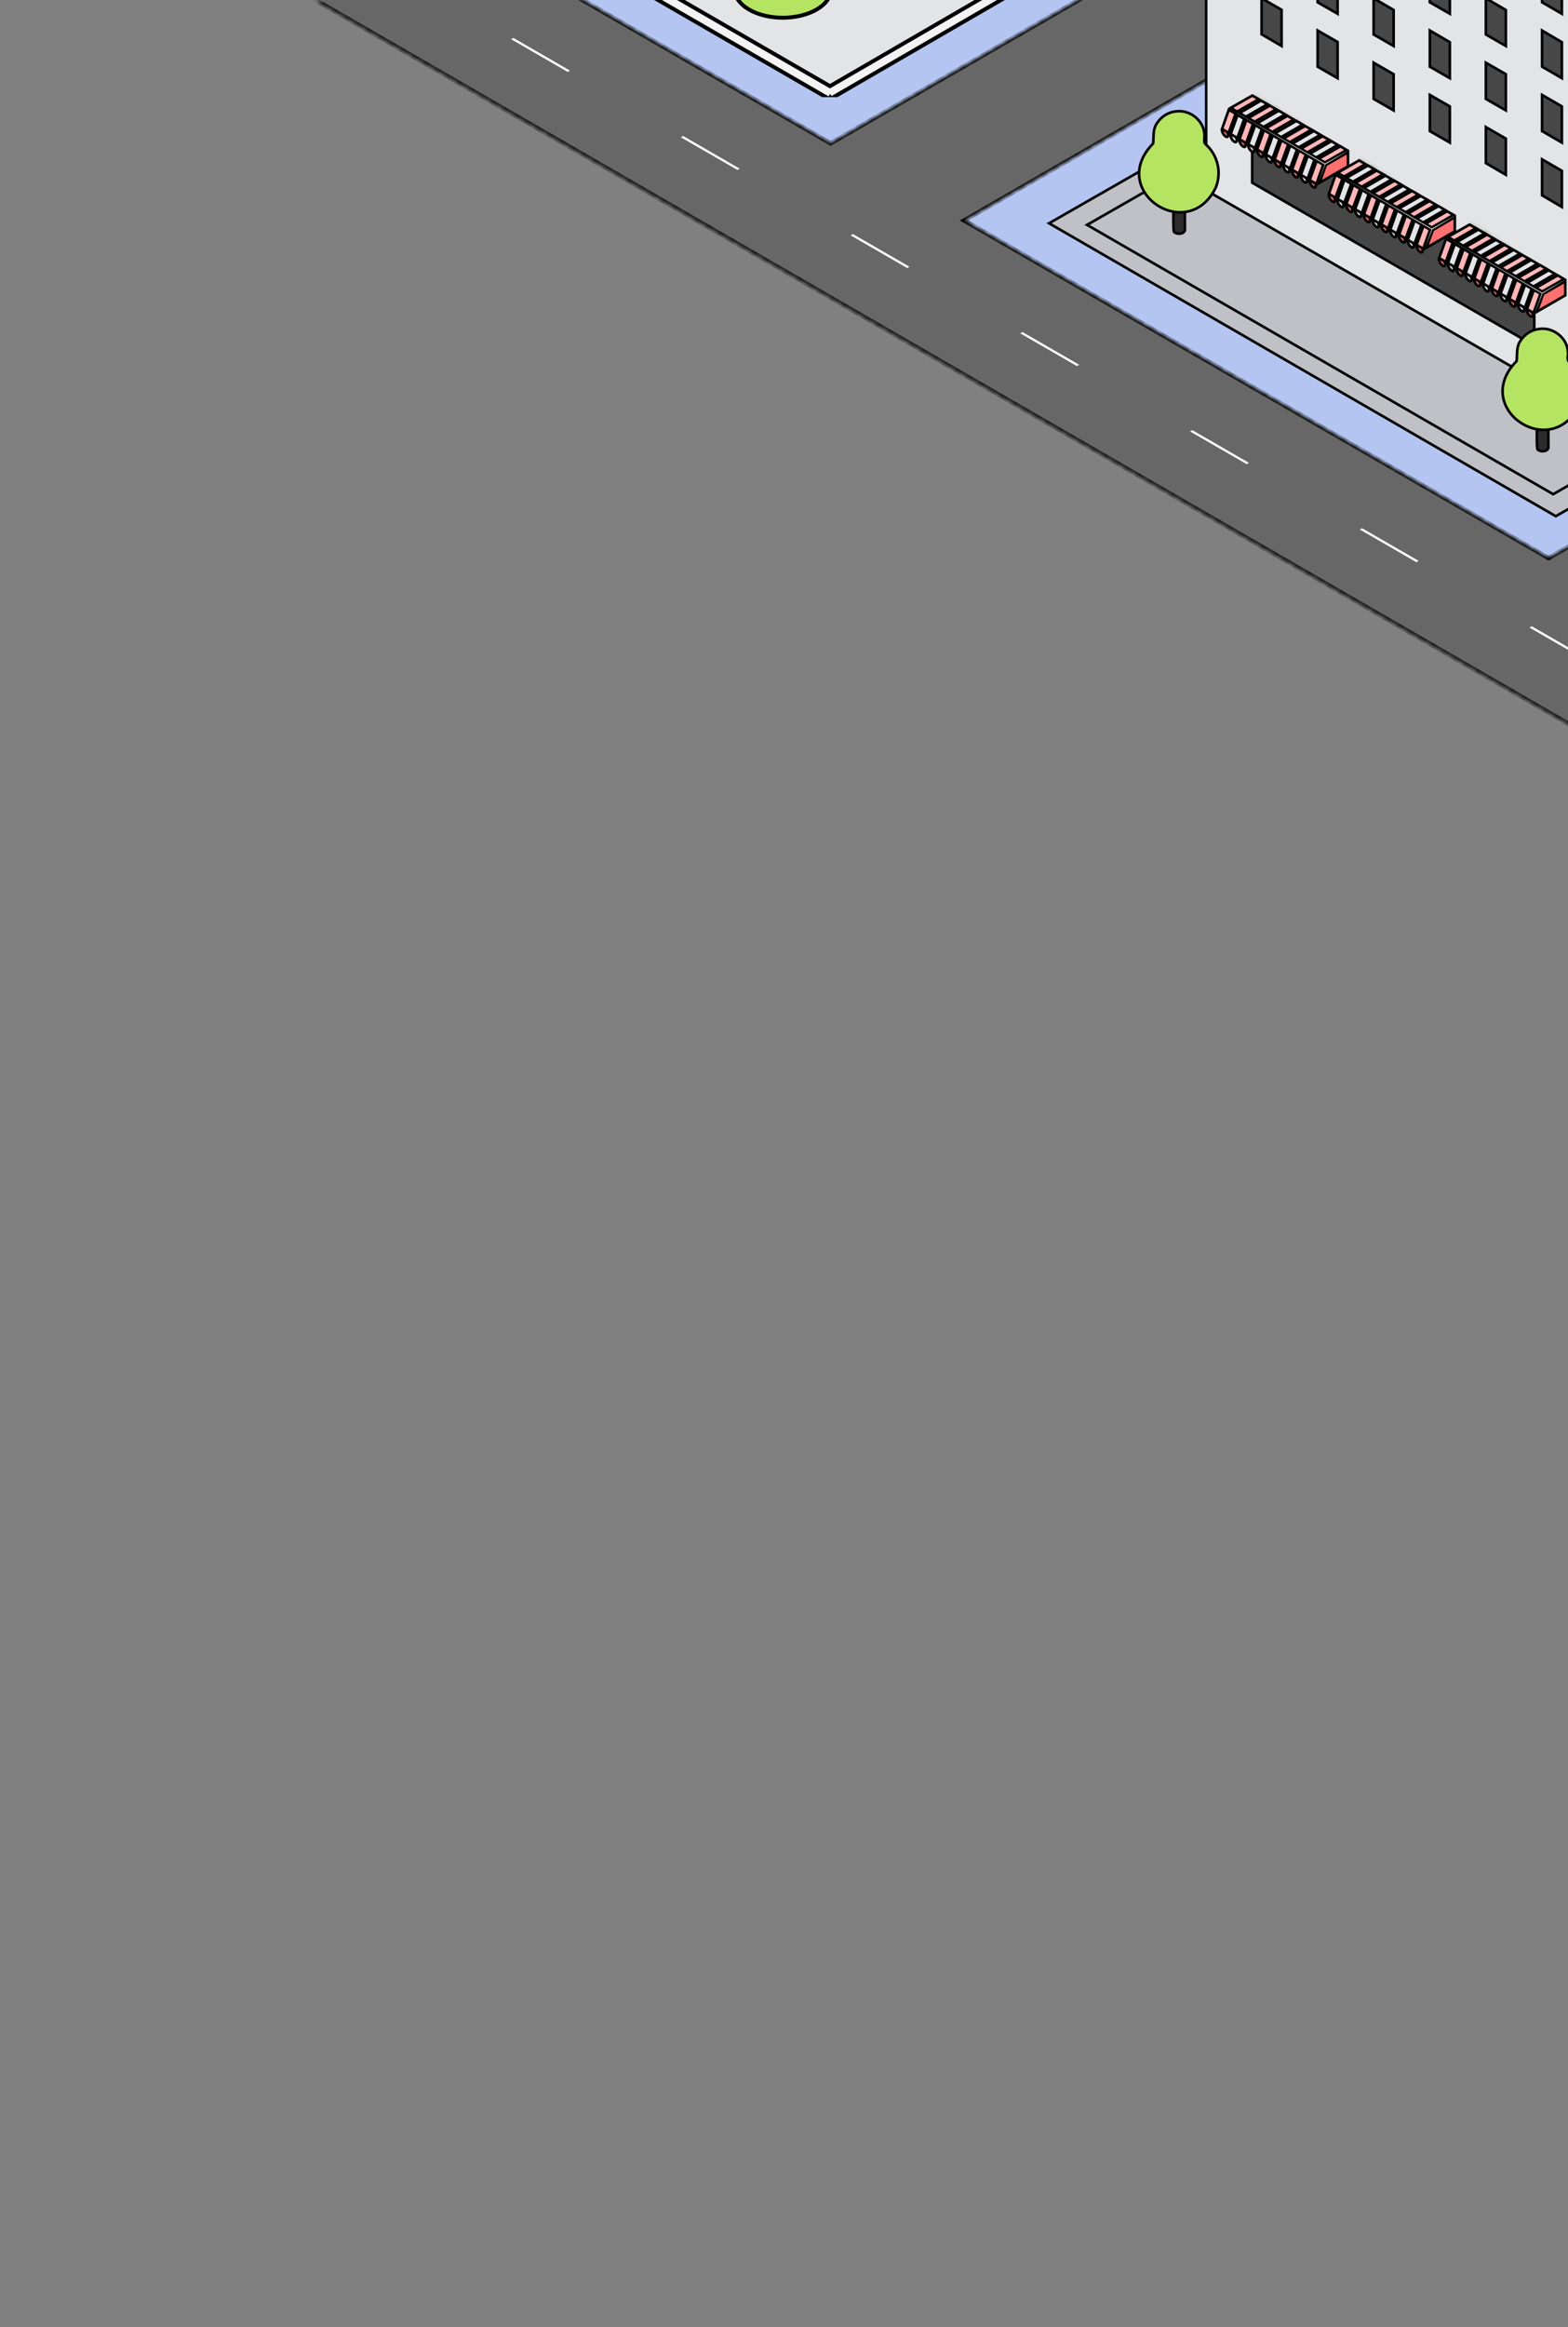 <?xml version="1.0" encoding="UTF-8"?> <svg xmlns="http://www.w3.org/2000/svg" width="240" height="356" viewBox="0 0 240 356" fill="none"><rect x="0" y="0" width="240" height="356" fill="#808080" stroke="none"/><rect width="711.243" height="552.52" rx="60" transform="matrix(0.866 0.5 -0.866 0.5 531.647 -276)" fill="#B3C5F0"></rect><mask id="path-2-inside-1_2326_5763" fill="white"><path fill-rule="evenodd" clip-rule="evenodd" d="M425.874 194.395L405.417 206.206L0.001 -27.861L20.457 -39.672L127.137 21.92L263.91 -57.046L284.367 -45.236L147.594 33.73L237.029 85.366L373.802 6.4L394.259 18.21L257.486 97.176L346.921 148.812L512.516 53.205L532.973 65.016L367.378 160.623L425.874 194.395Z"></path></mask><path fill-rule="evenodd" clip-rule="evenodd" d="M425.874 194.395L405.417 206.206L0.001 -27.861L20.457 -39.672L127.137 21.92L263.91 -57.046L284.367 -45.236L147.594 33.73L237.029 85.366L373.802 6.4L394.259 18.21L257.486 97.176L346.921 148.812L512.516 53.205L532.973 65.016L367.378 160.623L425.874 194.395Z" fill="#676767"></path><path d="M405.417 206.206L405.763 206.406L405.417 206.606L405.071 206.406L405.417 206.206ZM425.874 194.395L426.22 194.195L426.567 194.395L426.22 194.595L425.874 194.395ZM0.001 -27.861L-0.346 -27.661L-0.692 -27.861L-0.346 -28.061L0.001 -27.861ZM20.457 -39.672L20.111 -39.872L20.457 -40.072L20.804 -39.872L20.457 -39.672ZM127.137 21.92L127.484 22.12L127.137 22.32L126.791 22.12L127.137 21.92ZM263.91 -57.046L263.564 -57.246L263.91 -57.446L264.257 -57.246L263.91 -57.046ZM284.367 -45.236L284.713 -45.436L285.06 -45.236L284.713 -45.036L284.367 -45.236ZM147.594 33.73L147.247 33.93L146.901 33.73L147.247 33.53L147.594 33.73ZM237.029 85.366L237.375 85.566L237.029 85.766L236.682 85.566L237.029 85.366ZM373.802 6.4L373.456 6.2L373.802 6L374.148 6.2L373.802 6.4ZM394.259 18.21L394.605 18.01L394.952 18.21L394.605 18.41L394.259 18.21ZM257.486 97.176L257.139 97.376L256.793 97.176L257.139 96.976L257.486 97.176ZM346.921 148.812L347.267 149.012L346.921 149.212L346.574 149.012L346.921 148.812ZM512.516 53.205L512.17 53.005L512.516 52.805L512.863 53.005L512.516 53.205ZM532.973 65.016L533.32 64.816L533.666 65.016L533.32 65.216L532.973 65.016ZM367.378 160.623L367.031 160.823L366.685 160.623L367.031 160.423L367.378 160.623ZM405.071 206.006L425.527 194.195L426.22 194.595L405.763 206.406L405.071 206.006ZM0.347 -28.061L405.763 206.006L405.071 206.406L-0.346 -27.661L0.347 -28.061ZM20.804 -39.472L0.347 -27.661L-0.346 -28.061L20.111 -39.872L20.804 -39.472ZM126.791 22.12L20.111 -39.472L20.804 -39.872L127.484 21.72L126.791 22.12ZM264.257 -56.846L127.484 22.12L126.791 21.72L263.564 -57.246L264.257 -56.846ZM284.02 -45.036L263.564 -56.846L264.257 -57.246L284.713 -45.436L284.02 -45.036ZM147.247 33.53L284.02 -45.436L284.713 -45.036L147.94 33.93L147.247 33.53ZM236.682 85.566L147.247 33.93L147.94 33.53L237.375 85.166L236.682 85.566ZM374.148 6.6L237.375 85.566L236.682 85.166L373.456 6.2L374.148 6.6ZM393.912 18.41L373.456 6.6L374.148 6.2L394.605 18.01L393.912 18.41ZM257.139 96.976L393.912 18.01L394.605 18.41L257.832 97.376L257.139 96.976ZM346.574 149.012L257.139 97.376L257.832 96.976L347.267 148.612L346.574 149.012ZM512.863 53.405L347.267 149.012L346.574 148.612L512.17 53.005L512.863 53.405ZM532.627 65.216L512.17 53.405L512.863 53.005L533.32 64.816L532.627 65.216ZM367.031 160.423L532.627 64.816L533.32 65.216L367.724 160.823L367.031 160.423ZM425.527 194.595L367.031 160.823L367.724 160.423L426.22 194.195L425.527 194.595Z" fill="black" mask="url(#path-2-inside-1_2326_5763)"></path><g clip-path="url(#clip0_2326_5763)"><path d="M356.314 1.985L356.762 1.724L356.314 1.465L289.277 -37.262L292.079 -38.88L291.787 -39.404L288.428 -37.587L287.956 -37.332L288.078 -37.262L235.681 -6.992L235.231 -6.732L235.681 -6.472L239.728 -4.134L272.398 14.743L272.398 14.743L282.621 20.653L282.621 20.653L303.274 32.576L303.425 32.663L303.575 32.576L356.314 1.985Z" fill="#E3E4E6" stroke="black" stroke-width="0.6"></path><path d="M303.274 33.245L303.44 33.028L303.554 33.223L357.461 1.964L357.91 1.704L357.461 1.444L290.442 -37.282L292.372 -38.4L292.628 -38.549L292.483 -38.807L291.919 -39.809L291.775 -40.067L291.515 -39.926L287.238 -37.608L286.765 -37.351L286.925 -37.259L234.534 -6.992L234.084 -6.732L234.534 -6.472L303.274 33.245ZM354.417 1.726L303.424 31.302L237.599 -6.732L288.696 -36.246L354.417 1.726Z" fill="#F3F3F3" stroke="black" stroke-width="0.6"></path></g><g clip-path="url(#clip1_2326_5763)"><path d="M228.391 -4.658L160.568 34.156L238.13 78.966L305.952 40.151L228.391 -4.658Z" fill="#C0C1C6" stroke="black" stroke-width="0.4"></path><path d="M228.758 -1.323L166.386 34.401L237.731 75.6L300.134 39.907L228.758 -1.323Z" fill="#C0C1C6" stroke="black" stroke-width="0.4"></path><path d="M247.973 -27.876L184.619 -64.425V29.113L247.973 65.662V-27.876Z" fill="#E3E4E6" stroke="black" stroke-width="0.4"></path><path d="M236.032 -5.154V0.351L239.062 2.108V-3.397L236.032 -5.154Z" fill="#474747" stroke="black" stroke-width="0.4"></path><path d="M236.032 4.671V10.203L239.062 11.96V6.455L236.032 4.671Z" fill="#474747" stroke="black" stroke-width="0.4"></path><path d="M236.032 14.521V20.056L239.062 21.813V16.278L236.032 14.521Z" fill="#474747" stroke="black" stroke-width="0.4"></path><path d="M236.032 24.374V29.879L239.062 31.663V26.131L236.032 24.374Z" fill="#474747" stroke="black" stroke-width="0.4"></path><path d="M227.427 -0.257V5.277L230.487 7.036V1.529L227.427 -0.257Z" fill="#474747" stroke="black" stroke-width="0.4"></path><path d="M227.427 9.593V15.129L230.487 16.888V11.352L227.427 9.593Z" fill="#474747" stroke="black" stroke-width="0.4"></path><path d="M227.427 19.446V24.953L230.487 26.739V21.205L227.427 19.446Z" fill="#474747" stroke="black" stroke-width="0.4"></path><path d="M218.853 -5.155V0.35L221.913 2.109V-3.396L218.853 -5.155Z" fill="#474747" stroke="black" stroke-width="0.4"></path><path d="M218.853 4.67V10.203L221.913 11.962V6.456L218.853 4.67Z" fill="#474747" stroke="black" stroke-width="0.4"></path><path d="M218.853 14.52V20.056L221.913 21.815V16.279L218.853 14.52Z" fill="#474747" stroke="black" stroke-width="0.4"></path><path d="M210.249 -0.257V5.277L213.309 7.036V1.529L210.249 -0.257Z" fill="#474747" stroke="black" stroke-width="0.4"></path><path d="M210.249 9.593V15.129L213.309 16.888V11.352L210.249 9.593Z" fill="#474747" stroke="black" stroke-width="0.4"></path><path d="M201.675 -5.186V0.35L204.736 2.109V-3.427L201.675 -5.186Z" fill="#474747" stroke="black" stroke-width="0.4"></path><path d="M201.675 4.667V10.203L204.736 11.962V6.426L201.675 4.667Z" fill="#474747" stroke="black" stroke-width="0.4"></path><path d="M193.101 -0.259V5.247L196.161 7.033V1.5L193.101 -0.259Z" fill="#474747" stroke="black" stroke-width="0.4"></path><path d="M191.662 18.376V27.95L234.836 52.871V43.297L191.662 18.376Z" fill="#474747" stroke="black" stroke-width="0.4"></path><path d="M187.608 20.883L187.608 20.883L187.613 20.886C187.757 20.97 187.844 20.953 187.884 20.929C187.926 20.904 187.986 20.832 187.986 20.661C187.986 20.491 187.923 20.288 187.814 20.1C187.708 19.919 187.569 19.769 187.428 19.681C187.422 19.682 187.411 19.683 187.393 19.688C187.35 19.699 187.296 19.723 187.234 19.757C187.158 19.799 187.085 19.849 187.024 19.893C187.027 19.911 187.029 19.929 187.032 19.946L187.032 19.946C187.033 19.958 187.036 19.978 187.037 19.998C187.064 20.163 187.137 20.348 187.241 20.512C187.347 20.68 187.478 20.813 187.608 20.883Z" fill="#FF7070" stroke="black" stroke-width="0.4"></path><path d="M188.929 21.682C189.073 21.766 189.161 21.748 189.201 21.724C189.242 21.7 189.302 21.627 189.302 21.457C189.302 21.287 189.24 21.084 189.13 20.895C189.02 20.707 188.874 20.552 188.728 20.467C188.583 20.383 188.496 20.4 188.456 20.424C188.414 20.448 188.355 20.521 188.355 20.692C188.355 20.862 188.417 21.064 188.526 21.253C188.636 21.441 188.782 21.596 188.929 21.682Z" fill="#E3E4E6" stroke="black" stroke-width="0.4"></path><path d="M190.075 21.232L190.075 21.232L190.065 21.225C189.918 21.127 189.833 21.145 189.799 21.164C189.763 21.185 189.702 21.254 189.702 21.426C189.702 21.596 189.764 21.799 189.874 21.987C189.984 22.175 190.13 22.33 190.277 22.416C190.421 22.5 190.509 22.483 190.549 22.459C190.589 22.435 190.646 22.366 190.649 22.206C190.646 22.04 190.584 21.843 190.478 21.66C190.368 21.472 190.222 21.317 190.075 21.232Z" fill="#FF7070" stroke="black" stroke-width="0.4"></path><path d="M191.624 23.181L191.624 23.181L191.634 23.188C191.781 23.285 191.867 23.267 191.9 23.248C191.937 23.228 191.997 23.159 191.997 22.987V22.956C191.997 22.786 191.935 22.584 191.825 22.395C191.716 22.207 191.57 22.052 191.423 21.966C191.279 21.882 191.191 21.9 191.151 21.923C191.109 21.948 191.05 22.02 191.05 22.191C191.05 22.361 191.112 22.564 191.222 22.752C191.331 22.941 191.477 23.096 191.624 23.181Z" fill="#E3E4E6" stroke="black" stroke-width="0.4"></path><path d="M192.971 23.946L192.971 23.946L192.981 23.953C193.128 24.05 193.213 24.032 193.247 24.014C193.284 23.993 193.344 23.924 193.344 23.752C193.344 23.582 193.282 23.379 193.172 23.191C193.062 23.003 192.916 22.848 192.77 22.762L192.769 22.762L192.759 22.756C192.612 22.658 192.527 22.676 192.494 22.695C192.457 22.715 192.397 22.784 192.397 22.956C192.397 23.126 192.459 23.329 192.568 23.517C192.678 23.706 192.824 23.861 192.971 23.946Z" fill="#FF7070" stroke="black" stroke-width="0.4"></path><path d="M194.319 24.772C194.463 24.856 194.551 24.839 194.591 24.815C194.632 24.791 194.692 24.718 194.692 24.547C194.692 24.377 194.629 24.175 194.52 23.986C194.41 23.798 194.264 23.643 194.117 23.558C193.973 23.473 193.885 23.491 193.845 23.515C193.804 23.539 193.744 23.612 193.744 23.782C193.744 23.953 193.806 24.155 193.916 24.343C194.026 24.532 194.172 24.687 194.319 24.772Z" fill="#E3E4E6" stroke="black" stroke-width="0.4"></path><path d="M195.635 25.507C195.779 25.591 195.867 25.573 195.907 25.55C195.949 25.525 196.008 25.453 196.008 25.282C196.008 25.112 195.946 24.909 195.836 24.721C195.726 24.532 195.581 24.378 195.434 24.292C195.289 24.208 195.202 24.225 195.162 24.249C195.12 24.274 195.061 24.346 195.061 24.517C195.061 24.687 195.123 24.89 195.233 25.078C195.342 25.266 195.488 25.421 195.635 25.507Z" fill="#FF7070" stroke="black" stroke-width="0.4"></path><path d="M196.983 26.302C197.127 26.386 197.215 26.369 197.255 26.345C197.296 26.32 197.356 26.248 197.356 26.077C197.356 25.907 197.293 25.704 197.184 25.516C197.074 25.328 196.928 25.173 196.781 25.087C196.637 25.003 196.549 25.021 196.509 25.044C196.468 25.069 196.408 25.142 196.408 25.312C196.408 25.482 196.47 25.685 196.58 25.873C196.69 26.062 196.836 26.217 196.983 26.302Z" fill="#E3E4E6" stroke="black" stroke-width="0.4"></path><path d="M198.33 27.098C198.474 27.182 198.562 27.164 198.602 27.14C198.644 27.116 198.703 27.043 198.703 26.873C198.703 26.703 198.641 26.5 198.531 26.312C198.422 26.123 198.276 25.968 198.129 25.883C197.985 25.799 197.897 25.816 197.857 25.84C197.815 25.864 197.756 25.937 197.756 26.108C197.756 26.278 197.818 26.48 197.928 26.669C198.038 26.857 198.183 27.012 198.33 27.098Z" fill="#FF7070" stroke="black" stroke-width="0.4"></path><path d="M199.677 27.863C199.821 27.947 199.909 27.929 199.949 27.906C199.99 27.881 200.05 27.808 200.05 27.638C200.05 27.468 199.988 27.265 199.878 27.077C199.768 26.888 199.623 26.733 199.476 26.648C199.331 26.564 199.244 26.581 199.204 26.605C199.162 26.63 199.103 26.702 199.103 26.873C199.103 27.043 199.165 27.245 199.275 27.434C199.384 27.622 199.53 27.777 199.677 27.863Z" fill="#E3E4E6" stroke="black" stroke-width="0.4"></path><path d="M201.025 28.628C201.169 28.712 201.257 28.695 201.297 28.671C201.338 28.646 201.398 28.574 201.398 28.403C201.398 28.233 201.335 28.03 201.226 27.842C201.116 27.654 200.97 27.498 200.823 27.413C200.679 27.329 200.591 27.346 200.551 27.37C200.51 27.395 200.45 27.467 200.45 27.638C200.45 27.808 200.512 28.011 200.622 28.199C200.732 28.387 200.878 28.542 201.025 28.628Z" fill="#FF7070" stroke="black" stroke-width="0.4"></path><mask id="path-36-inside-2_2326_5763" fill="white"><path d="M192.38 14.878L191.645 14.327L200.097 19.376L192.38 14.878Z"></path></mask><path d="M192.38 14.878L191.645 14.327L200.097 19.376L192.38 14.878Z" fill="#B4E462"></path><path d="M192.38 14.878L192.179 15.223L192.159 15.212L192.14 15.198L192.38 14.878ZM191.645 14.327L191.405 14.647L191.85 13.984L191.645 14.327ZM200.097 19.376L200.302 19.033L199.895 19.721L200.097 19.376ZM192.14 15.198L191.405 14.647L191.885 14.007L192.62 14.558L192.14 15.198ZM191.85 13.984L200.302 19.033L199.892 19.719L191.44 14.671L191.85 13.984ZM199.895 19.721L192.179 15.223L192.582 14.532L200.298 19.03L199.895 19.721Z" fill="black" mask="url(#path-36-inside-2_2326_5763)"></path><path d="M206.327 25.442V23.3L202.925 25.235L201.965 27.959L206.327 25.442Z" fill="#FF7070" stroke="black" stroke-width="0.4"></path><path d="M200.464 27.548L201.49 28.14L202.547 25.188L201.522 24.595L200.464 27.548Z" fill="#FFB5B5" stroke="black" stroke-width="0.4"></path><path d="M199.117 26.753L200.143 27.345L201.199 24.423L200.173 23.83L199.117 26.753Z" fill="#E3E4E6" stroke="black" stroke-width="0.4"></path><path d="M197.769 25.959L198.799 26.577L199.882 23.628L198.827 23.032L197.769 25.959Z" fill="#FFB5B5" stroke="black" stroke-width="0.4"></path><path d="M196.451 25.193L197.451 25.783L198.534 22.863L197.481 22.268L196.451 25.193Z" fill="#E3E4E6" stroke="black" stroke-width="0.4"></path><path d="M195.103 24.4L196.104 25.014L197.186 22.067L196.133 21.473L195.103 24.4Z" fill="#FFB5B5" stroke="black" stroke-width="0.4"></path><path d="M193.759 23.632L194.785 24.224L195.841 21.302L194.815 20.709L193.759 23.632Z" fill="#E3E4E6" stroke="black" stroke-width="0.4"></path><path d="M192.411 22.866L193.437 23.458L194.494 20.506L193.468 19.914L192.411 22.866Z" fill="#FFB5B5" stroke="black" stroke-width="0.4"></path><path d="M191.063 22.071L192.089 22.663L193.146 19.741L192.12 19.149L191.063 22.071Z" fill="#E3E4E6" stroke="black" stroke-width="0.4"></path><path d="M189.715 21.306L190.741 21.898L191.798 18.945L190.773 18.353L189.715 21.306Z" fill="#FFB5B5" stroke="black" stroke-width="0.4"></path><path d="M188.369 20.511L189.395 21.103L190.451 18.18L189.425 17.588L188.369 20.511Z" fill="#E3E4E6" stroke="black" stroke-width="0.4"></path><path d="M205.163 22.383L201.815 24.303L202.792 24.867L206.13 22.953L205.163 22.383Z" fill="#FFB5B5" stroke="black" stroke-width="0.4"></path><path d="M200.467 23.535L201.454 24.096L204.766 22.169L203.791 21.602L200.467 23.535Z" fill="#E3E4E6" stroke="black" stroke-width="0.4"></path><path d="M200.098 23.323L203.44 21.391L202.444 20.836L199.117 22.744L200.098 23.323Z" fill="#FFB5B5" stroke="black" stroke-width="0.4"></path><path d="M198.776 22.544L202.098 20.623L201.097 20.042L197.787 21.983L198.776 22.544Z" fill="#E3E4E6" stroke="black" stroke-width="0.4"></path><path d="M197.417 21.754L200.745 19.831L199.75 19.276L196.439 21.19L197.417 21.754Z" fill="#FFB5B5" stroke="black" stroke-width="0.4"></path><path d="M195.11 20.415L196.096 20.975L199.403 19.063L198.428 18.497L195.11 20.415Z" fill="#E3E4E6" stroke="black" stroke-width="0.4"></path><path d="M198.029 18.282L197.054 17.716L193.757 19.622L194.724 20.193L198.029 18.282Z" fill="#FFB5B5" stroke="black" stroke-width="0.4"></path><path d="M192.415 18.854L193.401 19.414L196.708 17.503L195.733 16.936L192.415 18.854Z" fill="#E3E4E6" stroke="black" stroke-width="0.4"></path><path d="M195.335 16.722L194.36 16.155L191.062 18.062L192.029 18.633L195.335 16.722Z" fill="#FFB5B5" stroke="black" stroke-width="0.4"></path><path d="M189.721 17.294L190.707 17.854L194.008 15.945L193.013 15.39L189.721 17.294Z" fill="#E3E4E6" stroke="black" stroke-width="0.4"></path><path d="M191.676 14.618L188.369 16.503L189.349 17.081L192.662 15.178L191.676 14.618Z" fill="#FFB5B5" stroke="black" stroke-width="0.4"></path><path d="M187.049 19.718L188.05 20.332L189.133 17.386L188.08 16.791L187.049 19.718Z" fill="#FFB5B5" stroke="black" stroke-width="0.4"></path><g style="mix-blend-mode:overlay"><mask id="path-61-inside-3_2326_5763" fill="white"><path d="M206.405 23.017L202.853 25.159L201.812 27.821L202.761 25.159L188.584 16.867L202.792 25.006L206.405 23.017Z"></path></mask><path d="M206.405 23.017L202.853 25.159L201.812 27.821L202.761 25.159L188.584 16.867L202.792 25.006L206.405 23.017Z" fill="#E3E4E6"></path><path d="M206.405 23.017L206.212 22.667L206.612 23.36L206.405 23.017ZM202.853 25.159L202.481 25.013L202.53 24.887L202.647 24.816L202.853 25.159ZM201.812 27.821L202.185 27.967L201.435 27.687L201.812 27.821ZM202.761 25.159L202.963 24.814L203.249 24.981L203.138 25.293L202.761 25.159ZM188.584 16.867L188.382 17.212L188.782 16.52L188.584 16.867ZM202.792 25.006L202.985 25.356L202.788 25.465L202.593 25.353L202.792 25.006ZM206.612 23.36L203.06 25.502L202.647 24.816L206.199 22.674L206.612 23.36ZM203.226 25.305L202.185 27.967L201.44 27.675L202.481 25.013L203.226 25.305ZM201.435 27.687L202.385 25.025L203.138 25.293L202.189 27.955L201.435 27.687ZM202.559 25.504L188.382 17.212L188.786 16.521L202.963 24.814L202.559 25.504ZM188.782 16.52L202.991 24.659L202.593 25.353L188.385 17.214L188.782 16.52ZM202.599 24.656L206.212 22.667L206.598 23.367L202.985 25.356L202.599 24.656Z" fill="black" mask="url(#path-61-inside-3_2326_5763)"></path></g><path d="M204.165 30.075C204.056 29.887 203.91 29.733 203.764 29.647C203.76 29.647 203.752 29.648 203.74 29.651C203.702 29.66 203.651 29.683 203.589 29.719C203.512 29.764 203.439 29.817 203.378 29.863C203.38 29.873 203.381 29.882 203.383 29.891L203.383 29.891C203.384 29.902 203.387 29.922 203.389 29.942C203.444 30.28 203.684 30.651 203.967 30.832C204.11 30.914 204.196 30.897 204.236 30.873C204.276 30.849 204.333 30.78 204.337 30.621C204.333 30.454 204.272 30.258 204.165 30.075Z" fill="#FF7070" stroke="black" stroke-width="0.4"></path><path d="M205.653 31.416C205.65 31.25 205.588 31.053 205.482 30.871C205.372 30.682 205.226 30.527 205.079 30.442C204.929 30.354 204.837 30.368 204.799 30.388C204.765 30.406 204.706 30.466 204.706 30.636C204.706 30.806 204.768 31.009 204.878 31.197C204.988 31.386 205.134 31.541 205.281 31.626C205.425 31.71 205.512 31.693 205.552 31.669C205.593 31.645 205.65 31.576 205.653 31.416Z" fill="#E3E4E6" stroke="black" stroke-width="0.4"></path><path d="M206.427 31.176L206.427 31.176L206.417 31.17C206.27 31.072 206.185 31.09 206.151 31.109C206.114 31.129 206.054 31.198 206.054 31.37C206.054 31.54 206.116 31.743 206.226 31.931C206.335 32.12 206.481 32.275 206.628 32.36C206.772 32.444 206.86 32.427 206.9 32.403C206.94 32.379 206.998 32.31 207.001 32.151C206.997 31.984 206.936 31.788 206.829 31.605C206.72 31.417 206.574 31.262 206.427 31.176Z" fill="#FF7070" stroke="black" stroke-width="0.4"></path><path d="M207.976 33.126C208.12 33.209 208.208 33.192 208.248 33.168C208.289 33.144 208.349 33.071 208.349 32.901C208.349 32.73 208.287 32.528 208.177 32.339C208.067 32.151 207.921 31.996 207.774 31.91C207.63 31.826 207.543 31.844 207.503 31.868C207.461 31.892 207.401 31.965 207.401 32.136C207.401 32.306 207.464 32.508 207.573 32.697C207.683 32.885 207.829 33.04 207.976 33.126Z" fill="#E3E4E6" stroke="black" stroke-width="0.4"></path><path d="M209.323 33.921C209.467 34.005 209.554 33.987 209.594 33.964C209.636 33.939 209.696 33.867 209.696 33.696C209.696 33.526 209.633 33.323 209.524 33.135C209.414 32.947 209.268 32.791 209.121 32.706C208.977 32.622 208.889 32.639 208.849 32.663C208.808 32.688 208.748 32.76 208.748 32.931C208.748 33.101 208.81 33.303 208.92 33.492C209.03 33.68 209.176 33.835 209.323 33.921Z" fill="#FF7070" stroke="black" stroke-width="0.4"></path><path d="M210.67 34.686L210.67 34.686L210.68 34.692C210.827 34.79 210.912 34.772 210.946 34.753C210.983 34.733 211.043 34.664 211.043 34.492C211.043 34.322 210.981 34.119 210.871 33.931C210.762 33.742 210.616 33.587 210.469 33.502L210.469 33.502L210.459 33.495C210.312 33.397 210.227 33.416 210.193 33.434C210.156 33.455 210.096 33.524 210.096 33.696C210.096 33.866 210.158 34.069 210.268 34.257C210.377 34.446 210.523 34.6 210.67 34.686Z" fill="#E3E4E6" stroke="black" stroke-width="0.4"></path><path d="M211.987 35.451C212.131 35.535 212.218 35.517 212.258 35.493C212.3 35.469 212.36 35.396 212.36 35.226C212.36 35.056 212.297 34.853 212.188 34.665C212.078 34.476 211.932 34.321 211.785 34.236C211.641 34.152 211.553 34.169 211.513 34.193C211.472 34.218 211.412 34.29 211.412 34.461C211.412 34.631 211.474 34.833 211.584 35.022C211.694 35.21 211.84 35.365 211.987 35.451Z" fill="#FF7070" stroke="black" stroke-width="0.4"></path><path d="M213.334 36.216C213.478 36.3 213.566 36.282 213.606 36.259C213.648 36.234 213.707 36.161 213.707 35.991C213.707 35.821 213.645 35.618 213.535 35.43C213.426 35.241 213.28 35.086 213.133 35.001C212.989 34.917 212.901 34.934 212.861 34.958C212.819 34.983 212.76 35.055 212.76 35.226C212.76 35.396 212.822 35.599 212.932 35.787C213.041 35.975 213.187 36.13 213.334 36.216Z" fill="#E3E4E6" stroke="black" stroke-width="0.4"></path><path d="M214.682 37.011L214.682 37.011L214.692 37.017C214.839 37.115 214.924 37.097 214.958 37.078C214.995 37.058 215.055 36.989 215.055 36.817V36.786C215.055 36.616 214.993 36.413 214.883 36.225C214.773 36.037 214.627 35.882 214.48 35.796C214.336 35.712 214.249 35.73 214.209 35.753C214.167 35.778 214.108 35.85 214.108 36.021C214.108 36.191 214.17 36.394 214.279 36.582C214.389 36.771 214.535 36.926 214.682 37.011Z" fill="#FF7070" stroke="black" stroke-width="0.4"></path><path d="M216.029 37.807C216.173 37.891 216.26 37.874 216.3 37.85C216.342 37.825 216.402 37.753 216.402 37.582C216.402 37.412 216.339 37.209 216.23 37.021C216.12 36.833 215.974 36.678 215.827 36.592C215.683 36.508 215.595 36.526 215.555 36.549C215.514 36.574 215.454 36.646 215.454 36.817C215.454 36.987 215.516 37.19 215.626 37.378C215.736 37.566 215.882 37.721 216.029 37.807Z" fill="#E3E4E6" stroke="black" stroke-width="0.4"></path><path d="M217.376 38.541L217.376 38.541L217.386 38.548C217.533 38.646 217.619 38.628 217.652 38.609C217.689 38.588 217.749 38.52 217.749 38.347V38.316C217.749 38.146 217.687 37.944 217.577 37.755C217.468 37.567 217.322 37.412 217.175 37.327C217.031 37.242 216.943 37.26 216.903 37.284C216.861 37.308 216.802 37.381 216.802 37.551C216.802 37.722 216.864 37.924 216.974 38.113C217.083 38.301 217.229 38.456 217.376 38.541Z" fill="#FF7070" stroke="black" stroke-width="0.4"></path><mask id="path-74-inside-4_2326_5763" fill="white"><path d="M208.732 24.822L207.997 24.271L216.479 29.29L208.732 24.822Z"></path></mask><path d="M208.732 24.822L207.997 24.271L216.479 29.29L208.732 24.822Z" fill="#B4E462"></path><path d="M208.732 24.822L208.532 25.169L208.512 25.157L208.492 25.142L208.732 24.822ZM207.997 24.271L207.757 24.592L208.201 23.927L207.997 24.271ZM216.479 29.29L216.683 28.945L216.28 29.636L216.479 29.29ZM208.492 25.142L207.757 24.592L208.237 23.951L208.972 24.502L208.492 25.142ZM208.201 23.927L216.683 28.945L216.276 29.634L207.794 24.616L208.201 23.927ZM216.28 29.636L208.532 25.169L208.932 24.476L216.679 28.943L216.28 29.636Z" fill="black" mask="url(#path-74-inside-4_2326_5763)"></path><path d="M222.679 35.386V33.217L219.306 35.178L218.323 37.9L222.679 35.386Z" fill="#FF7070" stroke="black" stroke-width="0.4"></path><path d="M216.816 37.462L217.842 38.054L218.899 35.132L217.872 34.539L216.816 37.462Z" fill="#FFB5B5" stroke="black" stroke-width="0.4"></path><path d="M215.468 36.697L216.496 37.29L217.58 34.365L216.525 33.746L215.468 36.697Z" fill="#E3E4E6" stroke="black" stroke-width="0.4"></path><path d="M214.151 35.902L215.15 36.492L216.233 33.572L215.18 32.977L214.151 35.902Z" fill="#FFB5B5" stroke="black" stroke-width="0.4"></path><path d="M212.802 35.137L213.803 35.728L214.886 32.804L213.832 32.186L212.802 35.137Z" fill="#E3E4E6" stroke="black" stroke-width="0.4"></path><path d="M211.455 34.342L212.455 34.932L213.537 32.011L212.485 31.417L211.455 34.342Z" fill="#FFB5B5" stroke="black" stroke-width="0.4"></path><path d="M210.11 33.576L211.136 34.168L212.193 31.215L211.167 30.623L210.11 33.576Z" fill="#E3E4E6" stroke="black" stroke-width="0.4"></path><path d="M208.763 32.78L209.789 33.373L210.845 30.45L209.819 29.858L208.763 32.78Z" fill="#FFB5B5" stroke="black" stroke-width="0.4"></path><path d="M207.415 32.015L208.441 32.608L209.498 29.683L208.47 29.066L207.415 32.015Z" fill="#E3E4E6" stroke="black" stroke-width="0.4"></path><path d="M206.068 31.22L207.096 31.813L208.179 28.89L207.125 28.295L206.068 31.22Z" fill="#FFB5B5" stroke="black" stroke-width="0.4"></path><path d="M204.749 30.455L205.749 31.046L206.832 28.123L205.778 27.505L204.749 30.455Z" fill="#E3E4E6" stroke="black" stroke-width="0.4"></path><path d="M219.143 34.811L222.477 32.872L221.491 32.312L218.164 34.246L219.143 34.811Z" fill="#FFB5B5" stroke="black" stroke-width="0.4"></path><path d="M220.168 31.532L216.815 33.454L217.822 34.048L221.145 32.099L220.168 31.532Z" fill="#E3E4E6" stroke="black" stroke-width="0.4"></path><path d="M219.773 31.319L218.796 30.752L215.487 32.692L216.474 33.253L219.773 31.319Z" fill="#FFB5B5" stroke="black" stroke-width="0.4"></path><path d="M214.124 31.892L215.142 32.479L218.446 30.542L217.448 29.986L214.124 31.892Z" fill="#E3E4E6" stroke="black" stroke-width="0.4"></path><path d="M216.126 29.206L212.793 31.133L213.78 31.693L217.101 29.773L216.126 29.206Z" fill="#FFB5B5" stroke="black" stroke-width="0.4"></path><path d="M215.728 28.992L214.753 28.426L211.456 30.332L212.423 30.903L215.728 28.992Z" fill="#E3E4E6" stroke="black" stroke-width="0.4"></path><path d="M210.114 29.564L211.1 30.124L214.407 28.212L213.432 27.646L210.114 29.564Z" fill="#FFB5B5" stroke="black" stroke-width="0.4"></path><path d="M208.761 28.772L209.753 29.358L213.035 27.433L212.058 26.866L208.761 28.772Z" fill="#E3E4E6" stroke="black" stroke-width="0.4"></path><path d="M208.421 28.572L211.709 26.655L210.712 26.1L207.42 28.003L208.421 28.572Z" fill="#FFB5B5" stroke="black" stroke-width="0.4"></path><path d="M209.389 25.32L206.068 27.212L207.074 27.806L210.366 25.887L209.389 25.32Z" fill="#E3E4E6" stroke="black" stroke-width="0.4"></path><path d="M208.995 25.106L208.026 24.534L204.724 26.443L205.726 27.011L208.995 25.106Z" fill="#FFB5B5" stroke="black" stroke-width="0.4"></path><path d="M203.402 29.66L204.401 30.25L205.484 27.33L204.431 26.735L203.402 29.66Z" fill="#FFB5B5" stroke="black" stroke-width="0.4"></path><g style="mix-blend-mode:overlay"><mask id="path-99-inside-5_2326_5763" fill="white"><path d="M222.757 32.962L219.235 35.104L218.164 37.735L219.113 35.104L204.935 26.781L219.144 34.951L222.757 32.962Z"></path></mask><path d="M222.757 32.962L219.235 35.104L218.164 37.735L219.113 35.104L204.935 26.781L219.144 34.951L222.757 32.962Z" fill="#E3E4E6"></path><path d="M222.757 32.962L222.564 32.611L222.965 33.303L222.757 32.962ZM219.235 35.104L218.865 34.953L218.915 34.831L219.028 34.762L219.235 35.104ZM218.164 37.735L218.534 37.886L217.787 37.599L218.164 37.735ZM219.113 35.104L219.315 34.759L219.602 34.927L219.489 35.239L219.113 35.104ZM204.935 26.781L204.733 27.126L205.135 26.434L204.935 26.781ZM219.144 34.951L219.336 35.301L219.139 35.41L218.944 35.297L219.144 34.951ZM222.965 33.303L219.443 35.445L219.028 34.762L222.549 32.62L222.965 33.303ZM219.606 35.255L218.534 37.886L217.793 37.584L218.865 34.953L219.606 35.255ZM217.787 37.599L218.737 34.968L219.489 35.239L218.54 37.871L217.787 37.599ZM218.91 35.449L204.733 27.126L205.138 26.436L219.315 34.759L218.91 35.449ZM205.135 26.434L219.343 34.604L218.944 35.297L204.736 27.128L205.135 26.434ZM218.951 34.6L222.564 32.611L222.95 33.312L219.336 35.301L218.951 34.6Z" fill="black" mask="url(#path-99-inside-5_2326_5763)"></path></g><path d="M220.831 40.65L220.831 40.65L220.836 40.653C220.98 40.737 221.068 40.72 221.108 40.696C221.148 40.672 221.206 40.603 221.209 40.444C221.205 40.277 221.144 40.081 221.037 39.898C220.928 39.71 220.783 39.555 220.636 39.47C220.632 39.47 220.624 39.471 220.612 39.474C220.574 39.483 220.523 39.505 220.461 39.541C220.384 39.586 220.312 39.639 220.25 39.686C220.252 39.695 220.253 39.705 220.255 39.714L220.255 39.714C220.256 39.725 220.259 39.744 220.261 39.764C220.288 39.93 220.36 40.115 220.464 40.279C220.571 40.447 220.701 40.58 220.831 40.65Z" fill="#FF7070" stroke="black" stroke-width="0.4"></path><path d="M222.184 41.388L222.184 41.387L222.194 41.394C222.341 41.492 222.426 41.474 222.46 41.455C222.497 41.434 222.557 41.366 222.557 41.193V41.163C222.557 40.993 222.495 40.79 222.385 40.602C222.275 40.413 222.129 40.258 221.982 40.173C221.838 40.089 221.751 40.106 221.711 40.13C221.669 40.154 221.609 40.227 221.609 40.398C221.609 40.568 221.672 40.77 221.781 40.959C221.891 41.147 222.037 41.302 222.184 41.388Z" fill="#E3E4E6" stroke="black" stroke-width="0.4"></path><path d="M223.329 40.968L223.329 40.968L223.319 40.962C223.172 40.864 223.087 40.882 223.053 40.901C223.016 40.921 222.956 40.99 222.956 41.162C222.956 41.332 223.018 41.535 223.128 41.723C223.238 41.912 223.384 42.067 223.531 42.152C223.675 42.236 223.762 42.219 223.802 42.195C223.843 42.171 223.9 42.102 223.903 41.943C223.9 41.776 223.838 41.58 223.732 41.397C223.622 41.209 223.476 41.054 223.329 40.968Z" fill="#FF7070" stroke="black" stroke-width="0.4"></path><path d="M224.878 42.948C225.022 43.032 225.11 43.015 225.15 42.991C225.192 42.966 225.251 42.894 225.251 42.723C225.251 42.553 225.189 42.35 225.079 42.162C224.97 41.974 224.824 41.819 224.677 41.733C224.533 41.649 224.445 41.667 224.405 41.69C224.363 41.715 224.304 41.788 224.304 41.958C224.304 42.128 224.366 42.331 224.476 42.519C224.585 42.708 224.731 42.863 224.878 42.948Z" fill="#E3E4E6" stroke="black" stroke-width="0.4"></path><path d="M226.195 43.713C226.339 43.797 226.426 43.779 226.466 43.756C226.508 43.731 226.568 43.659 226.568 43.488C226.568 43.318 226.505 43.115 226.396 42.927C226.286 42.739 226.14 42.584 225.993 42.498C225.849 42.414 225.761 42.431 225.721 42.455C225.68 42.48 225.62 42.552 225.62 42.723C225.62 42.893 225.682 43.096 225.792 43.284C225.902 43.472 226.048 43.627 226.195 43.713Z" fill="#FF7070" stroke="black" stroke-width="0.4"></path><path d="M227.542 44.509C227.686 44.593 227.774 44.575 227.814 44.552C227.856 44.527 227.915 44.455 227.915 44.284C227.915 44.114 227.853 43.911 227.743 43.723C227.634 43.534 227.488 43.379 227.341 43.294C227.197 43.21 227.109 43.227 227.069 43.251C227.027 43.276 226.968 43.348 226.968 43.519C226.968 43.689 227.03 43.891 227.14 44.08C227.249 44.268 227.395 44.423 227.542 44.509Z" fill="#E3E4E6" stroke="black" stroke-width="0.4"></path><path d="M228.89 45.212L228.89 45.212L228.9 45.219C229.047 45.317 229.132 45.299 229.166 45.28C229.203 45.259 229.263 45.19 229.263 45.018C229.263 44.848 229.201 44.645 229.091 44.457C228.981 44.269 228.835 44.114 228.689 44.028L228.688 44.028L228.678 44.022C228.531 43.924 228.446 43.942 228.413 43.961C228.376 43.981 228.316 44.05 228.316 44.222C228.316 44.392 228.378 44.595 228.487 44.783C228.597 44.972 228.743 45.127 228.89 45.212Z" fill="#FF7070" stroke="black" stroke-width="0.4"></path><path d="M230.237 46.038C230.381 46.123 230.468 46.105 230.508 46.081C230.55 46.057 230.61 45.984 230.61 45.813C230.61 45.644 230.547 45.441 230.438 45.252C230.328 45.064 230.182 44.909 230.035 44.824C229.891 44.74 229.803 44.757 229.763 44.781C229.722 44.805 229.662 44.878 229.662 45.049C229.662 45.219 229.724 45.421 229.834 45.61C229.944 45.798 230.09 45.953 230.237 46.038Z" fill="#E3E4E6" stroke="black" stroke-width="0.4"></path><path d="M231.584 46.834C231.728 46.918 231.816 46.901 231.856 46.877C231.898 46.852 231.957 46.78 231.957 46.609C231.957 46.439 231.895 46.236 231.785 46.048C231.676 45.86 231.53 45.705 231.383 45.619C231.239 45.535 231.151 45.552 231.111 45.576C231.069 45.601 231.01 45.673 231.01 45.844C231.01 46.014 231.072 46.217 231.182 46.405C231.291 46.593 231.437 46.748 231.584 46.834Z" fill="#FF7070" stroke="black" stroke-width="0.4"></path><path d="M232.932 47.599C233.076 47.683 233.164 47.666 233.204 47.642C233.245 47.617 233.305 47.545 233.305 47.374C233.305 47.204 233.243 47.001 233.133 46.813C233.023 46.625 232.877 46.47 232.73 46.384C232.586 46.3 232.499 46.318 232.459 46.341C232.417 46.366 232.358 46.438 232.358 46.609C232.358 46.779 232.42 46.982 232.529 47.17C232.639 47.358 232.785 47.514 232.932 47.599Z" fill="#E3E4E6" stroke="black" stroke-width="0.4"></path><path d="M234.047 47.18L234.047 47.18L234.037 47.174C233.89 47.076 233.805 47.094 233.771 47.113C233.734 47.133 233.674 47.202 233.674 47.374C233.674 47.544 233.736 47.747 233.846 47.935C233.955 48.124 234.101 48.279 234.248 48.364C234.392 48.448 234.48 48.431 234.52 48.407C234.561 48.383 234.618 48.314 234.621 48.155C234.618 47.988 234.556 47.792 234.449 47.609C234.34 47.42 234.194 47.266 234.047 47.18Z" fill="#FF7070" stroke="black" stroke-width="0.4"></path><mask id="path-112-inside-6_2326_5763" fill="white"><path d="M225.604 34.614L224.9 34.063L233.352 39.112L225.604 34.614Z"></path></mask><path d="M225.604 34.614L224.9 34.063L233.352 39.112L225.604 34.614Z" fill="#B4E462"></path><path d="M225.604 34.614L225.404 34.96L225.38 34.946L225.358 34.929L225.604 34.614ZM224.9 34.063L224.654 34.379L225.105 33.72L224.9 34.063ZM233.352 39.112L233.557 38.769L233.151 39.458L233.352 39.112ZM225.358 34.929L224.654 34.379L225.146 33.748L225.851 34.299L225.358 34.929ZM225.105 33.72L233.557 38.769L233.146 39.456L224.695 34.407L225.105 33.72ZM233.151 39.458L225.404 34.96L225.805 34.268L233.552 38.766L233.151 39.458Z" fill="black" mask="url(#path-112-inside-6_2326_5763)"></path><path d="M239.582 45.178V43.036L236.18 44.971L235.22 47.696L239.582 45.178Z" fill="#FF7070" stroke="black" stroke-width="0.4"></path><path d="M233.719 47.286L234.717 47.875L235.801 44.923L234.776 44.332L233.719 47.286Z" fill="#FFB5B5" stroke="black" stroke-width="0.4"></path><path d="M232.372 46.489L233.398 47.081L234.454 44.159L233.428 43.567L232.372 46.489Z" fill="#E3E4E6" stroke="black" stroke-width="0.4"></path><path d="M231.024 45.724L232.05 46.316L233.107 43.363L232.081 42.771L231.024 45.724Z" fill="#FFB5B5" stroke="black" stroke-width="0.4"></path><path d="M229.678 44.929L230.704 45.521L231.76 42.598L230.734 42.006L229.678 44.929Z" fill="#E3E4E6" stroke="black" stroke-width="0.4"></path><path d="M228.358 44.136L229.359 44.75L230.441 41.804L229.388 41.209L228.358 44.136Z" fill="#FFB5B5" stroke="black" stroke-width="0.4"></path><path d="M227.012 43.369L228.012 43.959L229.094 41.039L228.042 40.444L227.012 43.369Z" fill="#E3E4E6" stroke="black" stroke-width="0.4"></path><path d="M225.664 42.603L226.664 43.194L227.747 40.271L226.693 39.653L225.664 42.603Z" fill="#FFB5B5" stroke="black" stroke-width="0.4"></path><path d="M224.318 41.807L225.344 42.4L226.401 39.477L225.374 38.885L224.318 41.807Z" fill="#E3E4E6" stroke="black" stroke-width="0.4"></path><path d="M222.97 41.014L223.998 41.631L225.054 38.709L224.025 38.093L222.97 41.014Z" fill="#FFB5B5" stroke="black" stroke-width="0.4"></path><path d="M221.624 40.247L222.65 40.839L223.706 37.917L222.68 37.324L221.624 40.247Z" fill="#E3E4E6" stroke="black" stroke-width="0.4"></path><path d="M238.418 42.119L235.07 44.039L236.047 44.603L239.385 42.69L238.418 42.119Z" fill="#FFB5B5" stroke="black" stroke-width="0.4"></path><path d="M233.722 43.272L234.709 43.832L238.021 41.906L237.046 41.339L233.722 43.272Z" fill="#E3E4E6" stroke="black" stroke-width="0.4"></path><path d="M235.725 40.558L232.372 42.48L233.338 43.051L236.699 41.124L235.725 40.558Z" fill="#FFB5B5" stroke="black" stroke-width="0.4"></path><path d="M231.028 41.711L232.015 42.271L235.327 40.345L234.351 39.778L231.028 41.711Z" fill="#E3E4E6" stroke="black" stroke-width="0.4"></path><path d="M230.658 41.499L233.999 39.567L233.004 39.012L229.676 40.92L230.658 41.499Z" fill="#FFB5B5" stroke="black" stroke-width="0.4"></path><path d="M231.683 38.233L228.336 40.152L229.336 40.72L232.658 38.8L231.683 38.233Z" fill="#E3E4E6" stroke="black" stroke-width="0.4"></path><path d="M231.286 38.02L230.309 37.452L226.996 39.367L227.989 39.954L231.286 38.02Z" fill="#FFB5B5" stroke="black" stroke-width="0.4"></path><path d="M225.67 38.59L226.656 39.151L229.957 37.242L228.962 36.687L225.67 38.59Z" fill="#E3E4E6" stroke="black" stroke-width="0.4"></path><path d="M224.317 37.798L225.311 38.385L228.616 36.474L227.615 35.892L224.317 37.798Z" fill="#FFB5B5" stroke="black" stroke-width="0.4"></path><path d="M222.975 37.03L223.962 37.59L227.263 35.681L226.268 35.127L222.975 37.03Z" fill="#E3E4E6" stroke="black" stroke-width="0.4"></path><path d="M224.931 34.355L221.624 36.239L222.59 36.809L225.916 34.914L224.931 34.355Z" fill="#FFB5B5" stroke="black" stroke-width="0.4"></path><path d="M220.276 39.481L221.302 40.074L222.359 37.121L221.333 36.529L220.276 39.481Z" fill="#FFB5B5" stroke="black" stroke-width="0.4"></path><g style="mix-blend-mode:overlay"><mask id="path-137-inside-7_2326_5763" fill="white"><path d="M239.66 42.753L236.108 44.895L235.067 47.527L235.986 44.895L221.839 36.603L236.047 44.773L239.66 42.753Z"></path></mask><path d="M239.66 42.753L236.108 44.895L235.067 47.527L235.986 44.895L221.839 36.603L236.047 44.773L239.66 42.753Z" fill="#E3E4E6"></path><path d="M239.66 42.753L239.465 42.404L239.867 43.096L239.66 42.753ZM236.108 44.895L235.736 44.748L235.786 44.623L235.902 44.553L236.108 44.895ZM235.067 47.527L235.439 47.674L234.689 47.395L235.067 47.527ZM235.986 44.895L236.188 44.55L236.472 44.717L236.363 45.027L235.986 44.895ZM221.839 36.603L221.636 36.948L222.038 36.256L221.839 36.603ZM236.047 44.773L236.242 45.122L236.044 45.233L235.847 45.12L236.047 44.773ZM239.867 43.096L236.315 45.238L235.902 44.553L239.454 42.411L239.867 43.096ZM236.48 45.042L235.439 47.674L234.695 47.38L235.736 44.748L236.48 45.042ZM234.689 47.395L235.608 44.764L236.363 45.027L235.445 47.659L234.689 47.395ZM235.783 45.24L221.636 36.948L222.041 36.258L236.188 44.55L235.783 45.24ZM222.038 36.256L236.246 44.426L235.847 45.12L221.639 36.95L222.038 36.256ZM235.852 44.424L239.465 42.404L239.855 43.103L236.242 45.122L235.852 44.424Z" fill="black" mask="url(#path-137-inside-7_2326_5763)"></path></g><path d="M236.996 68.167C237.207 69.059 235.922 69.242 235.393 68.796C235.388 68.796 235.388 68.796 235.388 68.791C235.125 68.925 235.284 64.566 235.239 64.486C235.239 64.351 235.331 64.222 235.508 64.121C236.201 63.753 237.229 64.086 236.986 64.99L236.996 68.167Z" fill="#2D2B2B" stroke="black" stroke-width="0.4" stroke-miterlimit="10" stroke-linecap="round" stroke-linejoin="round"></path><path d="M242.156 59.743C242.153 60.506 242.019 61.217 241.748 61.922C237.533 70.703 225.222 62.612 231.967 55.409C231.997 55.372 232.039 55.341 232.073 55.313C232.074 55.312 232.072 55.301 232.078 55.308C232.078 55.308 232.078 55.308 232.078 55.303C232.108 55.267 232.122 55.224 232.145 55.173C232.249 54.123 232.05 53.013 232.793 52.029C233.442 51.076 234.441 50.447 235.629 50.316C235.634 50.311 235.639 50.311 235.644 50.316C237.752 50.019 239.886 51.702 239.987 53.834C240.075 54.317 239.766 55.048 240.212 55.389C240.217 55.389 240.221 55.394 240.227 55.399C240.232 55.399 240.232 55.399 240.232 55.404C240.605 55.748 240.914 56.088 241.22 56.575C241.828 57.508 242.151 58.626 242.156 59.743Z" fill="#B4E462" stroke="black" stroke-width="0.4" stroke-miterlimit="10" stroke-linecap="round" stroke-linejoin="round"></path><path d="M181.358 34.888C181.569 35.78 180.284 35.963 179.755 35.517C179.75 35.517 179.75 35.517 179.75 35.512C179.487 35.646 179.646 31.288 179.601 31.207C179.601 31.072 179.693 30.943 179.871 30.842C180.563 30.474 181.592 30.807 181.349 31.711L181.358 34.888Z" fill="#2D2B2B" stroke="black" stroke-width="0.4" stroke-miterlimit="10" stroke-linecap="round" stroke-linejoin="round"></path><path d="M186.518 26.465C186.515 27.227 186.382 27.938 186.11 28.644C181.895 37.424 169.585 29.333 176.329 22.13C176.36 22.094 176.401 22.062 176.435 22.034C176.436 22.033 176.435 22.022 176.44 22.029C176.44 22.029 176.44 22.029 176.44 22.024C176.47 21.988 176.484 21.946 176.508 21.894C176.611 20.845 176.413 19.734 177.155 18.75C177.804 17.797 178.803 17.168 179.992 17.038C179.997 17.032 180.001 17.032 180.006 17.038C182.114 16.741 184.248 18.423 184.349 20.555C184.437 21.038 184.128 21.769 184.575 22.11C184.58 22.11 184.584 22.116 184.589 22.12C184.594 22.12 184.594 22.12 184.594 22.125C184.967 22.469 185.277 22.809 185.583 23.296C186.19 24.229 186.514 25.347 186.518 26.465Z" fill="#B4E462" stroke="black" stroke-width="0.4" stroke-miterlimit="10" stroke-linecap="round" stroke-linejoin="round"></path></g><line y1="-0.2" x2="418.322" y2="-0.2" transform="matrix(0.866 0.5 -0.866 0.5 52.253 -8.999)" stroke="white" stroke-width="0.4" stroke-dasharray="10 20"></line><g clip-path="url(#clip2_2326_5763)"><path d="M179.924 -16.137L180.373 -16.398L179.924 -16.657L112.888 -55.384L115.69 -57.002L115.397 -57.526L112.038 -55.709L111.566 -55.454L111.688 -55.384L59.291 -25.114L58.842 -24.854L59.291 -24.594L63.339 -22.256L96.008 -3.379L96.009 -3.379L106.231 2.531L106.231 2.531L126.885 14.454L127.035 14.541L127.185 14.454L179.924 -16.137Z" fill="#E3E4E6" stroke="black" stroke-width="0.6"></path><path d="M126.884 15.122L127.051 14.906L127.164 15.101L181.072 -16.158L181.52 -16.418L181.071 -16.678L114.052 -55.404L115.982 -56.522L116.238 -56.671L116.093 -56.929L115.53 -57.931L115.385 -58.189L115.125 -58.048L110.849 -55.73L110.375 -55.473L110.536 -55.382L58.144 -25.114L57.694 -24.854L58.144 -24.594L126.884 15.122ZM178.028 -16.396L127.034 13.18L61.209 -24.854L112.306 -54.368L178.028 -16.396Z" fill="#F3F3F3" stroke="black" stroke-width="0.6"></path><path d="M119.809 2.712C121.66 2.712 123.529 2.302 124.973 1.466C126.415 0.641 127.204 -0.492 127.204 -1.686C127.204 -2.88 126.416 -4.013 124.973 -4.838C123.54 -5.675 121.675 -6.084 119.824 -6.084C117.973 -6.084 116.103 -5.675 114.66 -4.838C113.218 -4.013 112.429 -2.886 112.429 -1.694C112.429 -0.502 113.218 0.63 114.659 1.465C116.092 2.302 117.957 2.712 119.809 2.712Z" fill="#B4E462" stroke="black" stroke-width="0.6"></path><path d="M125.664 -9.418C125.661 -8.682 125.532 -7.997 125.271 -7.317C121.213 1.149 109.361 -6.652 115.854 -13.598C115.884 -13.632 115.923 -13.663 115.956 -13.69C115.957 -13.691 115.956 -13.701 115.961 -13.695C115.961 -13.695 115.961 -13.695 115.961 -13.7C115.99 -13.735 116.003 -13.775 116.026 -13.825C116.126 -14.837 115.935 -15.908 116.65 -16.856C117.275 -17.776 118.236 -18.382 119.38 -18.508C119.385 -18.513 119.389 -18.513 119.394 -18.508C121.424 -18.794 123.478 -17.172 123.576 -15.116C123.661 -14.65 123.363 -13.945 123.793 -13.616C123.797 -13.616 123.801 -13.611 123.806 -13.607C123.811 -13.607 123.811 -13.607 123.811 -13.602C124.171 -13.271 124.469 -12.942 124.763 -12.473C125.348 -11.573 125.66 -10.496 125.664 -9.418Z" fill="#B4E462" stroke="black" stroke-width="0.604" stroke-miterlimit="10" stroke-linecap="round" stroke-linejoin="round"></path></g><defs><clipPath id="clip0_2326_5763"><rect width="122.627" height="156.758" fill="white" transform="translate(234.684 -123.773)"></rect></clipPath><clipPath id="clip1_2326_5763"><rect width="146.186" height="166.121" fill="white" transform="matrix(-1 0 0 1 306.354 -86.924)"></rect></clipPath><clipPath id="clip2_2326_5763"><rect width="122.627" height="156.758" fill="white" transform="translate(58.294 -141.895)"></rect></clipPath></defs></svg> 